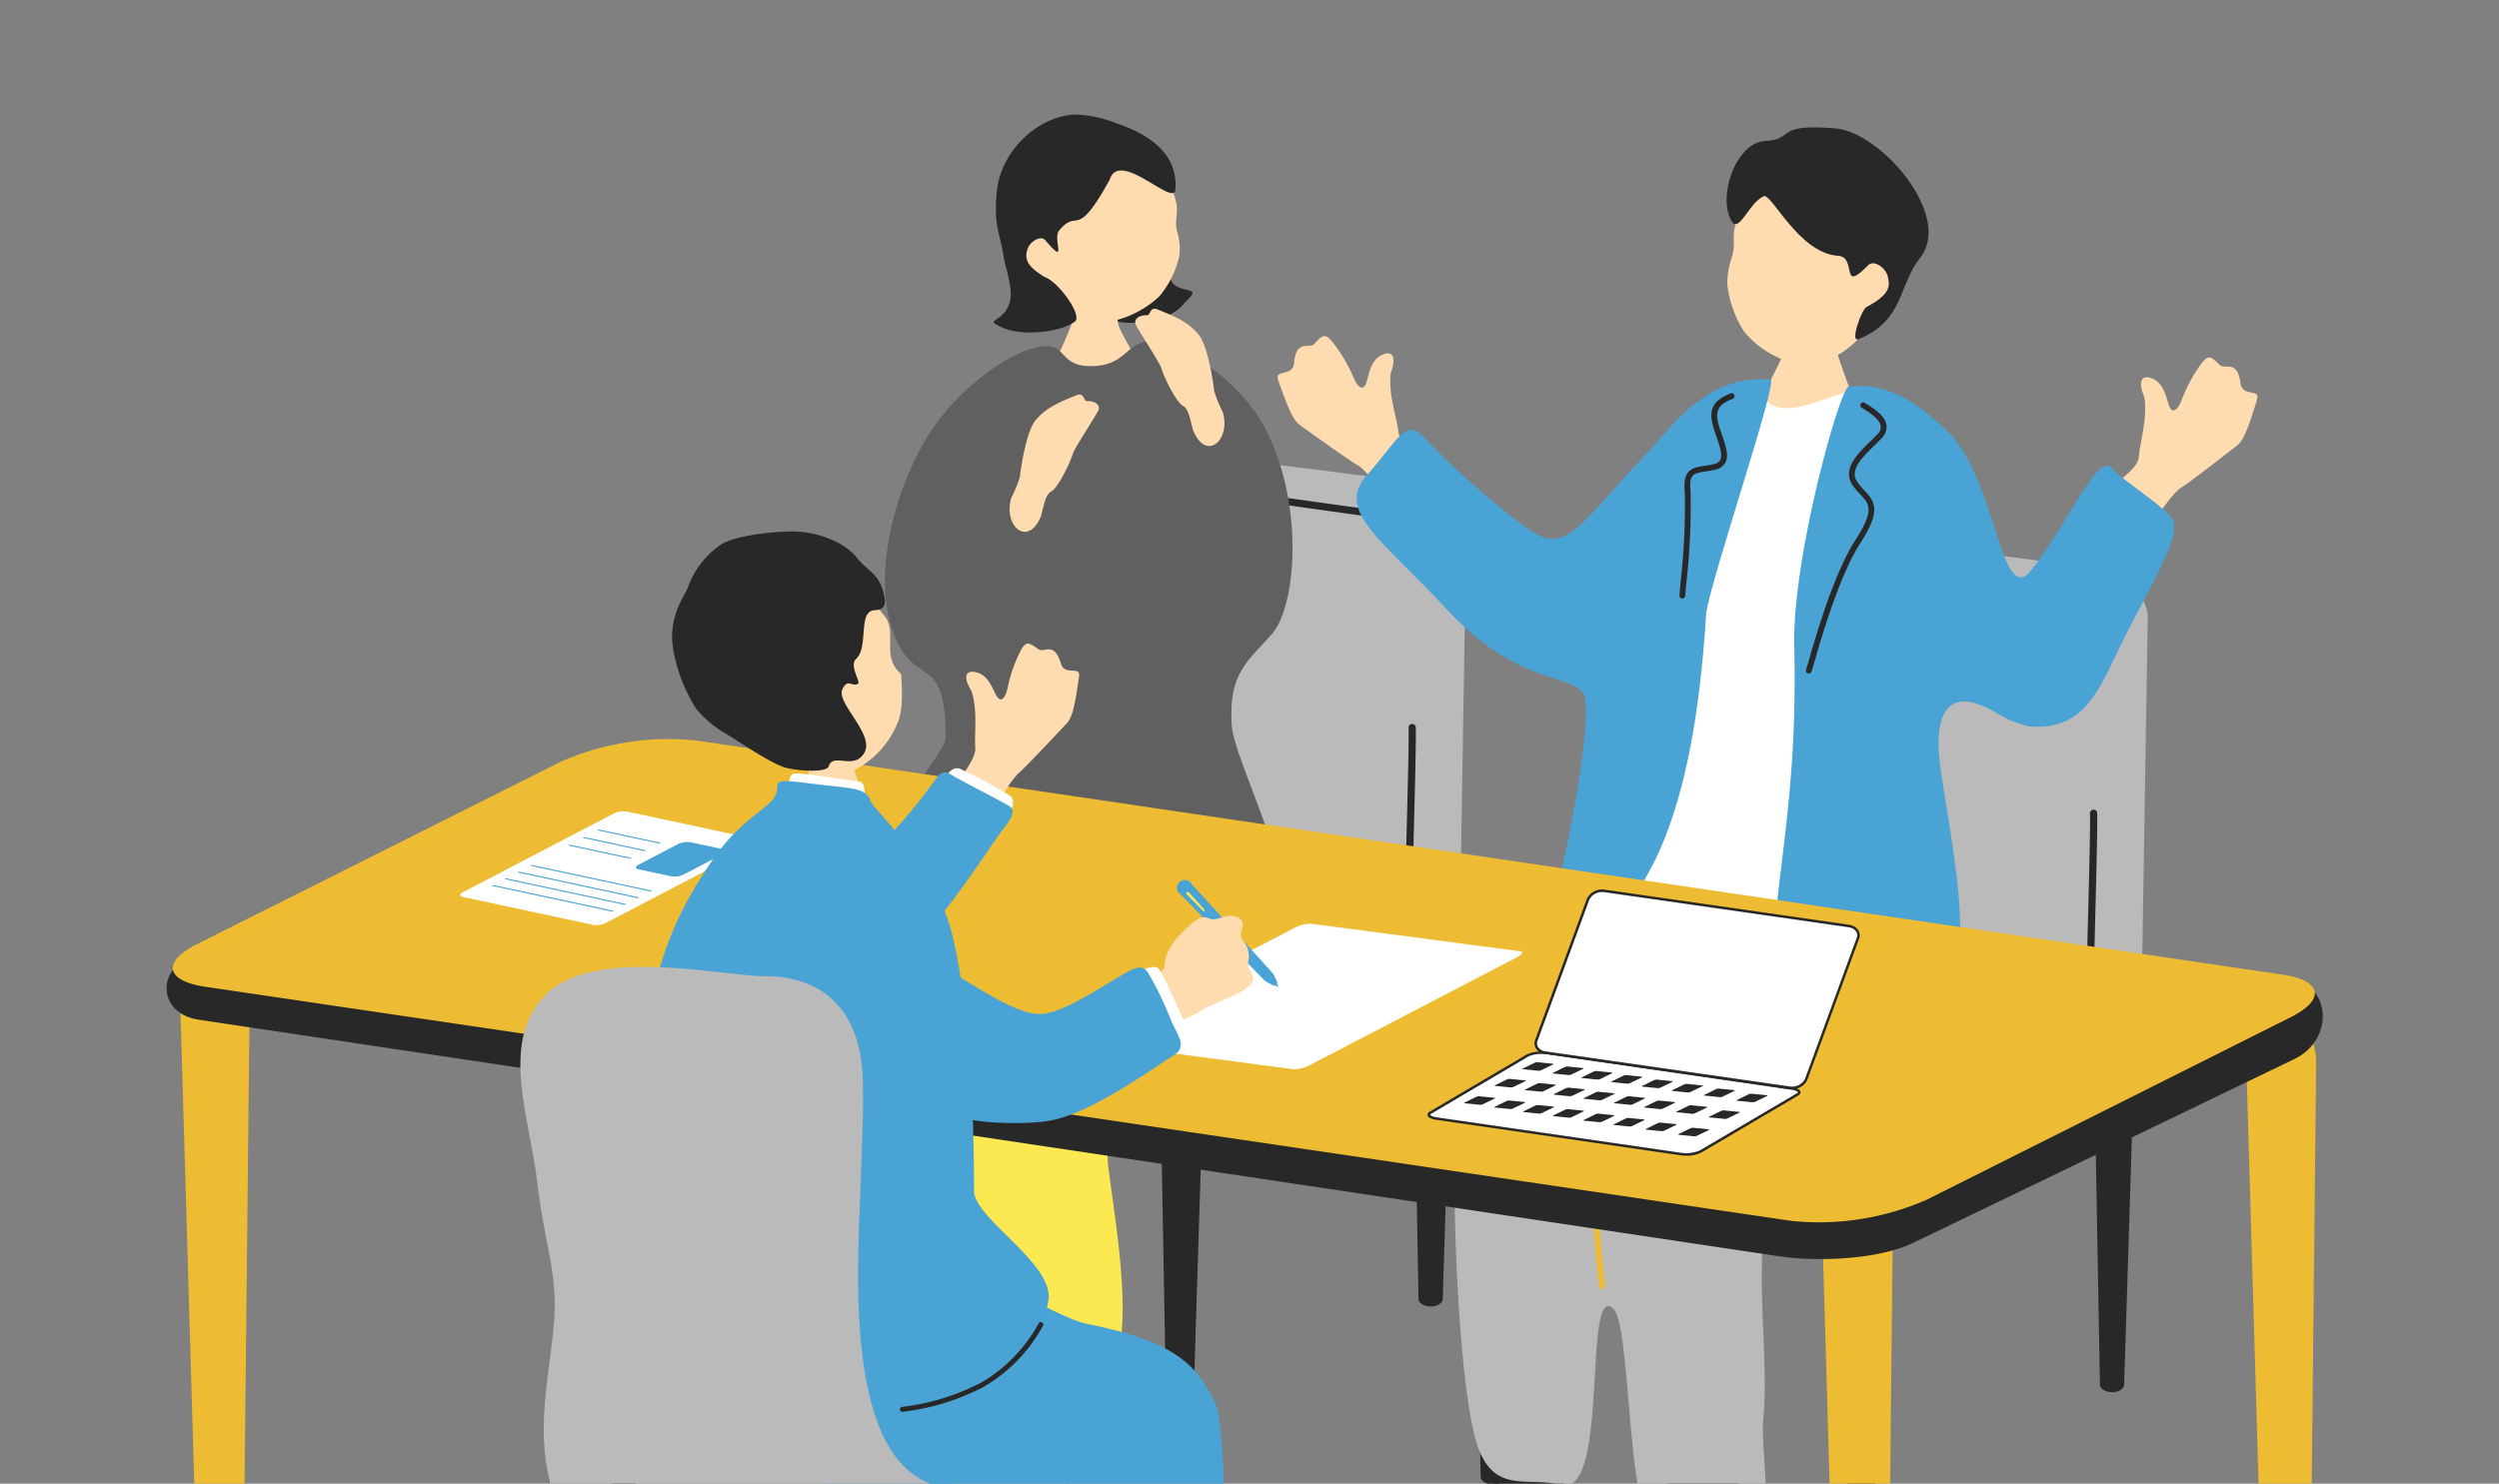 <svg xmlns="http://www.w3.org/2000/svg" xmlns:xlink="http://www.w3.org/1999/xlink" width="261" height="155" viewBox="0 0 261 155">
  <rect x="0" y="0" width="261" height="155" fill="#808080" stroke="none"/>
  <defs>
    <clipPath id="clip-path">
      <rect id="長方形_27967" data-name="長方形 27967" width="261" height="155" transform="translate(1187 1676)" fill="#fff" stroke="#707070" stroke-width="1"/>
    </clipPath>
    <clipPath id="clip-path-2">
      <rect id="長方形_27966" data-name="長方形 27966" width="225.189" height="196.03" fill="none"/>
    </clipPath>
  </defs>
  <g id="マスクグループ_22" data-name="マスクグループ 22" transform="translate(-1187 -1676)" clip-path="url(#clip-path)">
    <g id="グループ_5764" data-name="グループ 5764" transform="translate(1204.405 1687.97)">
      <g id="グループ_5763" data-name="グループ 5763" clip-path="url(#clip-path-2)">
        <path id="パス_21042" data-name="パス 21042" d="M106.268,19.718c-1.41,1.915-5.551,2.451-7.464,1.752-4.083-1.491,2.909-5.14,3.341-6.913.316-1.3,1.367-.908,2.7.862.413.548-.834,2.142,1.147,2.74,1.118.338,1.76.143.279,1.559" fill="#282828"/>
        <path id="パス_21043" data-name="パス 21043" d="M68.6,133.382c-.014.432-.582.772-1.269.768s-1.251-.353-1.259-.785l-.651-36.21a2.164,2.164,0,1,1,4.311.028Z" fill="#282828"/>
        <path id="パス_21044" data-name="パス 21044" d="M107.031,141.2c-.014.432-.582.772-1.269.768s-1.251-.353-1.259-.785l-.651-36.21a2.164,2.164,0,1,1,4.311.028Z" fill="#282828"/>
        <path id="パス_21045" data-name="パス 21045" d="M133.275,123.751c-.014.431-.582.772-1.269.768s-1.251-.353-1.259-.785l-.651-36.21a2.164,2.164,0,1,1,4.311.028Z" fill="#282828"/>
        <path id="パス_21046" data-name="パス 21046" d="M130.983,38.557c-8.74-1.277-25.933-3.339-33-3.928-2.174-.181-5.793,1.648-5.794,3.83l.049,37.414a4.749,4.749,0,0,1-1.571,1.866L65.18,92.469c-1.052.513-1.449,6.187-.295,6.383,9.231,1.572,27.6,4.321,36.875,5.7a9.824,9.824,0,0,0,6.481-.786c6.17-3.417,24.354-14.239,24.354-14.239a4.1,4.1,0,0,0,2.455-3.633l.687-42.325c.041-2.181-2.6-4.693-4.754-5.008" fill="#bababa"/>
        <path id="パス_21047" data-name="パス 21047" d="M104.06,100.581a25.552,25.552,0,0,1-4.952-.695c-.967-.191-1.966-.392-2.964-.551a.375.375,0,0,1-.311-.43.38.38,0,0,1,.43-.313c1.012.164,2.019.364,2.992.558a21.615,21.615,0,0,0,5.124.663c.9-.08,3.143-.869,8.76-4.175a.376.376,0,1,1,.382.647c-4.607,2.711-7.661,4.15-9.076,4.276-.123.011-.252.017-.385.02" fill="#282828"/>
        <path id="パス_21048" data-name="パス 21048" d="M121.118,82.511l-.043,0c-1.588-.185-4.748-.635-7.8-1.07-2.345-.334-4.6-.655-5.933-.826a.376.376,0,1,1,.1-.745c1.34.173,3.594.493,5.943.827,3.051.435,6.206.884,7.785,1.068a.375.375,0,0,1-.044.748" fill="#282828"/>
        <path id="パス_21049" data-name="パス 21049" d="M127.846,85.194a.375.375,0,0,1-.155-.717c1.719-.782,1.712-1.728,1.7-3.613l0-.519c0-.912.063-3.346.134-6.164.105-4.107.224-8.762.186-10.12a.376.376,0,1,1,.751-.021c.038,1.378-.081,6.044-.186,10.161-.072,2.812-.134,5.241-.134,6.144l0,.514c.014,1.926.024,3.318-2.139,4.3a.371.371,0,0,1-.155.034" fill="#282828"/>
        <path id="パス_21050" data-name="パス 21050" d="M127.04,42.166l-.043,0c-1.588-.183-4.749-.626-7.806-1.056-2.346-.329-4.6-.645-5.935-.814a.376.376,0,0,1,.1-.745c1.34.17,3.6.486,5.944.816,3.052.429,6.209.872,7.788,1.052a.376.376,0,0,1-.043.749" fill="#282828"/>
        <path id="パス_21051" data-name="パス 21051" d="M78.485,75.636c-3.732,3.34-6.707,5.492-10.016,11.491-2.357,4.27-6.3,32.992-5.414,38.3.741,4.445,2.975,5.8,11.026,4.626,4.448-.651,8.109.514,10.936.989,6,1.006,10.522,3.111,12.985,1.006,4.015-3.43.219-20.553.272-23.175.166-8.274.737-10.164,5.6-11.931,2.758-1,9.584-5,10.22-12.528.385-4.559.514-8.733-2.855-13.839-1.807-2.565-21.114-2.258-25.434-2.553-5.507-.375-6.432,6.826-7.318,7.618" fill="#fce952"/>
        <path id="パス_21052" data-name="パス 21052" d="M99.055,17.81c-.205.006-2.884.286-3.14.267-.09.463-1.24,3.341-1.447,3.923a39.457,39.457,0,0,1-3.451,6.9c3.042,2.627,9.454,2.059,10.829-.791.594-1.23-2.262-5.142-2.467-6.26a19.762,19.762,0,0,1-.324-4.041" fill="#ffdbb0"/>
        <path id="パス_21053" data-name="パス 21053" d="M81.369,65.067c0-8.838-3.053-5.213-5.262-10.386-2.777-6.5.241-16.277,3.621-21.48,3.179-4.9,9.027-9,12.172-9.017,1.978-.011,1.549,2.1,4.572,2.1,3.68,0,3.645-2.348,6.023-2.614,2.879-.322,9.73,3.953,12.458,9.535,3.911,8,2.948,18.268.492,21.056-2.517,2.858-4.562,4.058-4.208,9.538.229,3.56,6.53,15.319,5.5,20.622-.96,4.938-12.474,1.675-18.218-.335-3.928-1.375-15.555-.9-21.32-4.315-5.655-3.347,4.171-12.591,4.171-14.7" fill="#606060"/>
        <path id="パス_21054" data-name="パス 21054" d="M91.538,18.6a7.578,7.578,0,0,0,6.719,3.075,10.452,10.452,0,0,0,5.441-2.706,10.022,10.022,0,0,0,2.08-4.247,6.358,6.358,0,0,0-.217-2.432c-.531-1.882.8-2.058-1.167-5.718-.6-1.111-4-6.108-9.573-5.543-4.9.5-7.5,12.448-3.283,17.571" fill="#ffdbb0"/>
        <path id="パス_21055" data-name="パス 21055" d="M98.507,6.757c1.049-3.139,6.685,2.947,6.844,1.086.342-4.014-3.273-5.971-6.142-6.928A12.773,12.773,0,0,0,95.055,0C91.348,0,87.129,3.538,86.7,8.075c-.343,3.613.348,4.314.7,6.675.179,1.211,1.059,3.482.659,4.841-.682,2.314-2.929,1.676-.728,2.677,2.081.946,6.113.44,7.533-.647.825-.631-1.742-4.181-3.186-4.662-2.2-1.351-2-2.122-1.768-2.9s1.373-1.493,1.862-.923c2.431,2.834.7-.132,1.447-1.031,2.024-2.44,1.674,1.258,5.294-5.347" fill="#282828"/>
        <path id="パス_21056" data-name="パス 21056" d="M109.41,28.9c-.1-.892-.654-4.8-1.675-5.977s-2.162-1.739-4.261-2.575c-.8-.317-.722.621-1.056.613-.951-.023-1.487.485-1.169,1.059.58,1.044,2.479,3.931,2.633,4.455.272.924,1.517,3.516,2.235,3.929.631.363.73,1.267,1.1,2.618,1.385,3.273,3.951.967,3.09-1.945a12.529,12.529,0,0,1-.893-2.177" fill="#ffdbb0"/>
        <path id="パス_21057" data-name="パス 21057" d="M89.109,37.867c.1-.893.654-4.8,1.675-5.978s2.162-1.739,4.261-2.575c.8-.317.721.621,1.056.613.951-.023,1.487.485,1.169,1.059-.58,1.044-2.479,3.931-2.633,4.455-.272.924-1.517,3.517-2.235,3.929-.631.363-.73,1.267-1.1,2.618-1.385,3.273-3.951.967-3.09-1.945a12.569,12.569,0,0,0,.893-2.176" fill="#ffdbb0"/>
        <path id="パス_21058" data-name="パス 21058" d="M139.764,142.335c-.014.432-.582.772-1.269.768s-1.251-.353-1.259-.785l-.651-36.21a2.164,2.164,0,1,1,4.311.028Z" fill="#282828"/>
        <path id="パス_21059" data-name="パス 21059" d="M178.2,150.151c-.014.431-.582.772-1.269.768s-1.251-.353-1.259-.785l-.651-36.21a2.164,2.164,0,1,1,4.311.028Z" fill="#282828"/>
        <path id="パス_21060" data-name="パス 21060" d="M204.444,132.7c-.014.433-.582.773-1.269.768s-1.251-.353-1.259-.784l-.651-36.21a2.164,2.164,0,1,1,4.311.028Z" fill="#282828"/>
        <path id="パス_21061" data-name="パス 21061" d="M202.152,47.511c-8.74-1.277-25.934-3.339-33-3.928-2.174-.181-5.793,1.648-5.794,3.83l.049,37.414a4.75,4.75,0,0,1-1.571,1.866l-25.483,14.73c-1.052.513-1.449,6.187-.295,6.383,9.231,1.572,27.6,4.321,36.875,5.7a9.825,9.825,0,0,0,6.481-.786c6.17-3.417,24.354-14.239,24.354-14.239a4.1,4.1,0,0,0,2.455-3.633l.687-42.325c.041-2.181-2.6-4.693-4.754-5.008" fill="#bababa"/>
        <path id="パス_21062" data-name="パス 21062" d="M175.229,109.535a25.707,25.707,0,0,1-4.953-.7c-.967-.192-1.966-.392-2.963-.552a.376.376,0,0,1,.118-.742c1.012.163,2.02.364,2.992.558a21.658,21.658,0,0,0,5.124.662c.9-.08,3.143-.869,8.76-4.175a.375.375,0,0,1,.381.647c-4.606,2.712-7.66,4.15-9.075,4.276-.123.011-.252.018-.384.021" fill="#282828"/>
        <path id="パス_21063" data-name="パス 21063" d="M192.287,91.465l-.043,0c-1.588-.185-4.748-.635-7.8-1.07-2.345-.334-4.6-.654-5.933-.826a.375.375,0,1,1,.1-.744c1.34.172,3.594.492,5.943.826,3.051.435,6.206.884,7.785,1.068a.375.375,0,0,1-.044.748" fill="#282828"/>
        <path id="パス_21064" data-name="パス 21064" d="M199.014,94.148a.375.375,0,0,1-.155-.717c1.719-.782,1.712-1.728,1.7-3.613l0-.519c0-.912.063-3.346.135-6.164.1-4.107.223-8.762.185-10.12a.376.376,0,1,1,.751-.021c.038,1.378-.081,6.044-.186,10.161-.072,2.812-.134,5.242-.134,6.144l0,.514c.014,1.926.024,3.318-2.138,4.3a.379.379,0,0,1-.156.034" fill="#282828"/>
        <path id="パス_21065" data-name="パス 21065" d="M198.208,51.12l-.043,0c-1.588-.183-4.749-.626-7.806-1.056-2.346-.329-4.6-.645-5.935-.814a.376.376,0,0,1,.1-.745c1.34.17,3.6.486,5.945.816,3.052.429,6.208.872,7.787,1.052a.376.376,0,0,1-.043.749" fill="#282828"/>
        <path id="パス_21066" data-name="パス 21066" d="M130.856,43.818c-2.795-2.563-5.2-6.416-6.363-7.12s-4.175-2.853-6.1-4.234c-.782-.562-1.321-1.941-2.3-4.71-.432-1.224,1.513-.285,1.654-1.8.239-2.557,1.557-1.419,2.094-1.986.929-.979,1.166-1.276,2.226.192a15.628,15.628,0,0,1,1.88,3.292c.317.766,1.049,1.8,1.419.329s.663-2.254,1.633-2.7,1.5.159.859,1.884c-.315,2.161.672,4.9.787,6.147s1.623,1.991,3.6,3.757,1.4,9.511-1.391,6.948" fill="#ffdbb0"/>
        <path id="パス_21067" data-name="パス 21067" d="M139.7,139.6c-1.041,2.617-1.341,6.512-4.014,7.591-4.338,1.75-6.389,5.031-2.865,7,3.9,2.174,8.244.338,9.736-.221,3.888-1.457,3.786-3.885,3.476-6.879a31.677,31.677,0,0,1,.116-6.742c.16-2.516-5.653-3.833-6.449-.745" fill="#282828"/>
        <path id="パス_21068" data-name="パス 21068" d="M156.1,140.268a20.666,20.666,0,0,1,.878,7.489c-.561,3.255-1.231,5.8-3,6.886-3.667,2.253-7.527,4.338-2.981,6.937s9.541-1.609,11.118-2.612c4.109-2.614,3.713-6.455,2.632-9.817-1.244-4.073-.387-6.006-.326-9.41.088-4.99-9.822-5.152-8.32.527" fill="#282828"/>
        <path id="パス_21069" data-name="パス 21069" d="M151.1,83.461c-4.6,6.508-11.106,7.69-15.421,14.076-2.152,3.186-1.175,35.85,1.41,42.044,1.86,4.457,5.028,2.726,8.635,3.571,5.013,1.174,2.129-21.407,5.388-18.385,1.748,1.62,1.456,20.1,3.834,22.276,2.171,1.988,9.869,1.564,11.321.822,1.613-.823.2-8.541.486-11.476.9-9.265-2.676-23.654,4.069-26,6.843-2.38,10.539-5.118,14.251-12.763,2.828-5.822,1.6-10.8-1.737-16.819-1.806-3.032-18.713-6.642-26.718-6.028-6.19.474-5.014,7.444-5.518,8.682" fill="#bababa"/>
        <path id="パス_21070" data-name="パス 21070" d="M150.035,122.662a.422.422,0,0,1-.092.027.279.279,0,0,1-.333-.239c-.027-.352-.082-.909-.149-1.593a84.731,84.731,0,0,1-.567-8.8c.022-.6.013-1.29,0-2.033-.034-2.8-.076-6.294,1.382-8.6,1.887-2.982,6.83-3.842,9.485-4.305a.281.281,0,0,1,.341.229.325.325,0,0,1-.277.336c-2.548.444-7.292,1.269-9.022,4-1.364,2.156-1.322,5.554-1.29,8.285.01.752.018,1.452,0,2.059a84.608,84.608,0,0,0,.565,8.729c.068.689.123,1.249.152,1.6a.317.317,0,0,1-.195.3" fill="#edbc32"/>
        <path id="パス_21071" data-name="パス 21071" d="M173.919,21.64c-.23-.011-3.259.073-3.545.03-.14.512-1.677,3.64-1.959,4.276a44.3,44.3,0,0,1-4.463,7.444c3.186,3.208,12.556,5.015,14.931,2.364-.588-.345-4.337-10.108-4.535-11.371-.145-.925-.446-2.4-.429-2.743" fill="#ffdbb0"/>
        <path id="パス_21072" data-name="パス 21072" d="M164.735,28.5c2.919-.953.707,2.36,4.957,2.155,1.984-.1,5.531-1.969,6.646-1.661,5.317,1.469,10.174,7.4,9.76,13.124.291.141-3.189,5.875-2.34,14.421-.165.7-2.3,22.766-1.707,26.488s-6.07,1.89-8.295,1.685-18.285-3.626-20.7-4a3.645,3.645,0,0,1-3.211-3.337c-.393-4.4.144-9.032,2.333-17.426,2.976-11.324,9.062-29.978,12.553-31.451" fill="#fff"/>
        <path id="パス_21073" data-name="パス 21073" d="M147.89,60.355c-1.75-2-7.039-.872-14.408-8.9-6.164-6.716-11.472-9.984-8.207-13.685,3.474-3.935,4.115-6.129,6.095-4.006,3.706,3.975,10.025,9.3,12.062,10.245,3.1,1.446,4.954-2.084,11.987-9.528,1.73-1.831,5.555-7.391,12.092-6.8.822.074-5.967,20.045-6.714,24.326-1.4,23.407-7.059,28.426-8.548,31.322-2.291,2.722-6.065,6.312-8.008,6.061-.955-.124-.439-2.14,1.619-11.215,1.194-5.263,3.179-16.507,2.03-17.82" fill="#4aa3d5"/>
        <path id="パス_21074" data-name="パス 21074" d="M158.277,50.553A.3.3,0,0,1,158,50.23c.019-.256.057-.669.1-1.189a71.255,71.255,0,0,0,.459-9.674c-.258-2.326.876-2.5,2.077-2.676.3-.045.615-.092.946-.175a1,1,0,0,0,.682-.432c.268-.492-.053-1.433-.426-2.523-.076-.22-.153-.449-.23-.683-.733-2.244.08-3.073,1.732-3.747a.3.3,0,0,1,.228.556c-1.446.591-1.989,1.164-1.388,3,.076.233.153.458.227.677.436,1.273.78,2.279.386,3.005a1.549,1.549,0,0,1-1.065.728c-.35.088-.688.139-1,.186-1.21.182-1.762.264-1.568,2.015A71.382,71.382,0,0,1,158.7,49.1c-.047.517-.085.927-.1,1.181a.3.3,0,0,1-.323.277" fill="#282828"/>
        <path id="パス_21075" data-name="パス 21075" d="M177.263,22.819C174.981,25.5,172.17,26.459,170.1,26a9.953,9.953,0,0,1-5.342-3.324A11.578,11.578,0,0,1,163,17.76a8.063,8.063,0,0,1,.44-2.752c.712-2.112-.641-2.374,1.705-6.437.713-1.235,1.715-4.019,7.384-3.12,4.984.79,14.222,9.426,4.737,17.368" fill="#ffdbb0"/>
        <path id="パス_21076" data-name="パス 21076" d="M166.766,8.547c-1.525.706-2.544,3.9-3.324,2.576-1.5-2.553.443-8.212,3.522-8.368,3.166-.161.843-1.866,7.352-1.308,4.746.406,12.3,9.153,8.813,13.524-2.3,2.893-1.654,6.552-6.443,8.5-.9.364.324-3.115.856-3.369,2.6-1.383,2.426-2.275,2.221-3.18s-1.458-1.8-2.055-1.183c-2.971,3.055-1.114-.851-3.118-.982-4.208-.276-7.03-6.74-7.824-6.21" fill="#282828"/>
        <path id="パス_21077" data-name="パス 21077" d="M204.2,46.429c2.693-2.671,4.941-6.614,6.079-7.363s4.061-3.014,5.928-4.47c.759-.592,1.244-1.991,2.113-4.8.385-1.24-1.522-.226-1.723-1.737-.339-2.545-1.611-1.357-2.17-1.9-.967-.942-1.215-1.23-2.217.278a15.643,15.643,0,0,0-1.75,3.363c-.287.778-.977,1.838-1.4.384s-.751-2.226-1.737-2.63-1.5.219-.785,1.917c.4,2.147-.48,4.92-.545,6.172s-1.545,2.054-3.45,3.9-1.031,9.559,1.662,6.888" fill="#ffdbb0"/>
        <path id="パス_21078" data-name="パス 21078" d="M175.662,28.432c3.738-.5,6.981,1.384,10.326,4.657,4.889,4.649,5.485,17.46,8.38,14.929,3.415-3.844,7.186-12.509,8.636-11.236,1.1,1.326,5.358,3.912,6.471,5.462,1.066,1.485-2.273,7.041-4.739,11.865-2.789,5.457-4,10.285-10.208,9.811a11.335,11.335,0,0,1-3.263-1.314c-5.945-3.607-6.687,1.017-5.978,5.852.58,3.96,1.832,10.7,1.988,14.972.16,4.389.564,9.092-.086,12.1-.8,3.683-19.991,1.123-19.477-6.586.28-9.538,2.661-17.459,2.279-33.375-.224-9.32,4.784-27.017,5.671-27.136" fill="#4aa3d5"/>
        <path id="パス_21079" data-name="パス 21079" d="M171.485,58.388a.366.366,0,0,1-.072-.014.3.3,0,0,1-.191-.381c.073-.219.19-.62.345-1.155.779-2.68,2.6-8.957,4.833-12.427,2-3.111,1.429-3.723.483-4.736a8.651,8.651,0,0,1-.77-.911c-1.2-1.687.491-3.334,1.852-4.656.236-.23.467-.455.678-.674a1.091,1.091,0,0,0,.385-.886c-.089-.73-1.178-1.415-1.829-1.825l-.168-.1a.3.3,0,0,1,.323-.508l.165.1c.789.5,1.983,1.247,2.106,2.261a1.67,1.67,0,0,1-.548,1.377c-.216.223-.451.452-.692.687-1.571,1.528-2.619,2.7-1.782,3.876a8.23,8.23,0,0,0,.72.849c1.138,1.22,1.727,2.137-.417,5.471-2.183,3.4-3.989,9.616-4.761,12.271-.158.545-.277.954-.351,1.177a.3.3,0,0,1-.309.205" fill="#282828"/>
        <path id="パス_21080" data-name="パス 21080" d="M175.184,194.411a1.967,1.967,0,0,0,2.155,1.619,1.947,1.947,0,0,0,2.125-1.639l.8-75.988c.028-2.695-1.626-4.931-3.695-4.922s-3.681,2.262-3.6,4.957Z" fill="#edbc32"/>
        <path id="パス_21081" data-name="パス 21081" d="M219.417,175.072a2.22,2.22,0,0,0,4.28-.021l.8-75.987c.028-2.695-1.626-4.931-3.695-4.922s-3.681,2.262-3.6,4.956Z" fill="#edbc32"/>
        <path id="パス_21082" data-name="パス 21082" d="M3.6,167.506a1.968,1.968,0,0,0,2.155,1.619,1.947,1.947,0,0,0,2.125-1.639l.8-75.988c.028-2.695-1.625-4.931-3.7-4.922s-3.681,2.262-3.6,4.956Z" fill="#edbc32"/>
        <path id="パス_21083" data-name="パス 21083" d="M1.307,88.856c-1.907,1-2.128,5.072,2.08,5.708l164.859,24.687c4.208.636,10.847.391,14.561-1.569L222.159,98.7c4.312-2,4.214-8.312-1.539-8.794L55.829,66.4a27.408,27.408,0,0,0-14.4,2.408Z" fill="#282828"/>
        <path id="パス_21084" data-name="パス 21084" d="M3.158,86.669C-.5,88.5-.122,90.5,4,91.112l165.709,24.467a27.959,27.959,0,0,0,14.146-2.23l37.99-19.054c3.659-1.835,3.28-3.834-.842-4.443L55.294,65.385a27.959,27.959,0,0,0-14.146,2.23Z" fill="#edbc32"/>
        <path id="パス_21085" data-name="パス 21085" d="M170.319,102.372c.406-.239.132-.523-.609-.631l-25.463-3.7a3.88,3.88,0,0,0-2.087.24l-10.143,5.974c-.407.239-.133.523.609.631l25.463,3.7a3.878,3.878,0,0,0,2.086-.24Z" fill="#fff"/>
        <path id="パス_21086" data-name="パス 21086" d="M158.07,108.718l-25.464-3.7c-.312-.044-.845-.167-.906-.475-.021-.106.006-.261.249-.4l10.143-5.974a4.024,4.024,0,0,1,2.174-.257l25.463,3.7c.313.046.846.167.907.478.021.1-.006.257-.249.4l-10.143,5.974a3.322,3.322,0,0,1-1.425.3,4.378,4.378,0,0,1-.749-.041M142.228,98.4l-10.143,5.975c-.106.062-.124.107-.122.118.011.056.192.193.682.264l25.463,3.695a3.745,3.745,0,0,0,2-.223l10.144-5.973c.106-.062.124-.109.122-.12-.011-.054-.192-.191-.682-.262l-25.464-3.7a4.322,4.322,0,0,0-.709-.037,3.032,3.032,0,0,0-1.29.26" fill="#282828"/>
        <path id="パス_21087" data-name="パス 21087" d="M143.046,96.732c-.217.592.213,1.162.955,1.269l25.491,3.661a1.631,1.631,0,0,0,1.742-.879l5.406-14.748c.217-.59-.213-1.161-.955-1.267L150.194,81.1a1.638,1.638,0,0,0-1.742.882Z" fill="#fff"/>
        <path id="パス_21088" data-name="パス 21088" d="M169.472,101.8l-25.489-3.663a1.346,1.346,0,0,1-.989-.6.976.976,0,0,1-.074-.85l5.406-14.747a1.772,1.772,0,0,1,1.888-.967l25.49,3.662a1.344,1.344,0,0,1,.988.6.97.97,0,0,1,.074.849l-5.406,14.747a1.719,1.719,0,0,1-1.578.985,1.792,1.792,0,0,1-.31-.018M148.578,82.032l-5.406,14.747a.7.7,0,0,0,.053.62,1.077,1.077,0,0,0,.8.469l25.49,3.663a1.525,1.525,0,0,0,1.6-.794l5.406-14.748a.7.7,0,0,0-.053-.619,1.084,1.084,0,0,0-.8-.47l-25.491-3.662a1.62,1.62,0,0,0-.26-.015,1.466,1.466,0,0,0-1.337.809" fill="#282828"/>
        <path id="パス_21089" data-name="パス 21089" d="M164.017,102.941c-.075.036-.069.073.014.081l1.593.159a.648.648,0,0,0,.289-.051l1.236-.6c.076-.037.069-.073-.014-.082l-1.593-.158a.646.646,0,0,0-.288.051Z" fill="#282828"/>
        <path id="パス_21090" data-name="パス 21090" d="M144.809,100.1c-.076.036-.069.073.013.081l1.593.159a.65.65,0,0,0,.289-.051l1.236-.6c.076-.037.069-.073-.014-.082l-1.593-.158a.639.639,0,0,0-.289.051Z" fill="#282828"/>
        <path id="パス_21091" data-name="パス 21091" d="M147.814,100.57c-.075.036-.069.073.014.081l1.594.159a.646.646,0,0,0,.288-.051l1.236-.6c.076-.037.069-.073-.014-.082l-1.593-.158a.646.646,0,0,0-.288.051Z" fill="#282828"/>
        <path id="パス_21092" data-name="パス 21092" d="M150.932,101c-.075.036-.069.073.014.081l1.593.159a.65.65,0,0,0,.289-.051l1.236-.6c.076-.037.069-.073-.014-.082l-1.593-.158a.653.653,0,0,0-.289.051Z" fill="#282828"/>
        <path id="パス_21093" data-name="パス 21093" d="M154.12,101.468c-.075.036-.069.073.014.081l1.593.159a.65.65,0,0,0,.289-.051l1.236-.6c.076-.037.069-.073-.014-.082l-1.593-.158a.653.653,0,0,0-.289.051Z" fill="#282828"/>
        <path id="パス_21094" data-name="パス 21094" d="M157.262,101.917c-.075.036-.069.073.014.081l1.593.159a.648.648,0,0,0,.289-.051l1.236-.6c.076-.037.069-.073-.014-.082l-1.593-.158a.653.653,0,0,0-.289.051Z" fill="#282828"/>
        <path id="パス_21095" data-name="パス 21095" d="M160.61,102.406c-.075.036-.069.073.014.081l1.593.159a.648.648,0,0,0,.289-.051l1.236-.6c.076-.037.069-.073-.014-.082l-1.593-.158a.619.619,0,0,0-.288.051Z" fill="#282828"/>
        <path id="パス_21096" data-name="パス 21096" d="M141.656,99.652c-.076.036-.069.073.013.081l1.593.159a.65.65,0,0,0,.289-.051l1.236-.6c.076-.037.069-.073-.014-.082L143.18,99a.653.653,0,0,0-.289.051Z" fill="#282828"/>
        <path id="パス_21097" data-name="パス 21097" d="M161.123,104.682c-.075.036-.069.074.014.081l1.593.16a.651.651,0,0,0,.289-.052l1.236-.6c.076-.037.069-.073-.014-.082l-1.593-.157a.626.626,0,0,0-.289.051Z" fill="#282828"/>
        <path id="パス_21098" data-name="パス 21098" d="M141.914,101.836c-.075.036-.069.073.014.081l1.593.159a.648.648,0,0,0,.289-.051l1.236-.6c.076-.037.069-.073-.014-.081l-1.593-.159a.653.653,0,0,0-.289.051Z" fill="#282828"/>
        <path id="パス_21099" data-name="パス 21099" d="M144.92,102.312c-.075.036-.069.073.014.081l1.593.159a.648.648,0,0,0,.289-.051l1.236-.6c.076-.037.069-.073-.014-.082l-1.593-.158a.653.653,0,0,0-.289.051Z" fill="#282828"/>
        <path id="パス_21100" data-name="パス 21100" d="M148.038,102.738c-.075.036-.069.073.014.081l1.593.159a.65.65,0,0,0,.289-.051l1.236-.6c.076-.037.069-.073-.014-.082l-1.593-.158a.653.653,0,0,0-.289.051Z" fill="#282828"/>
        <path id="パス_21101" data-name="パス 21101" d="M151.226,103.209c-.075.036-.069.073.014.081l1.594.159a.646.646,0,0,0,.288-.051l1.236-.6c.076-.037.069-.073-.014-.082l-1.593-.158a.646.646,0,0,0-.288.051Z" fill="#282828"/>
        <path id="パス_21102" data-name="パス 21102" d="M154.368,103.658c-.075.036-.069.073.014.081l1.593.159a.648.648,0,0,0,.289-.051l1.236-.6c.076-.037.069-.073-.014-.082l-1.593-.158a.632.632,0,0,0-.288.051Z" fill="#282828"/>
        <path id="パス_21103" data-name="パス 21103" d="M157.716,104.147c-.075.037-.069.074.014.082l1.593.159a.648.648,0,0,0,.289-.051l1.236-.6c.076-.038.069-.073-.014-.082l-1.593-.158a.653.653,0,0,0-.289.051Z" fill="#282828"/>
        <path id="パス_21104" data-name="パス 21104" d="M138.761,101.393c-.075.036-.069.073.014.081l1.593.159a.648.648,0,0,0,.289-.051l1.236-.6c.076-.037.069-.073-.014-.082l-1.593-.158a.653.653,0,0,0-.289.051Z" fill="#282828"/>
        <path id="パス_21105" data-name="パス 21105" d="M157.922,106.5c-.075.036-.069.073.014.081l1.593.159a.648.648,0,0,0,.289-.051l1.236-.6c.076-.037.069-.073-.014-.082l-1.593-.158a.646.646,0,0,0-.288.051Z" fill="#282828"/>
        <path id="パス_21106" data-name="パス 21106" d="M138.714,103.651c-.076.036-.069.073.013.081l1.593.159a.645.645,0,0,0,.289-.051l1.236-.6c.076-.037.069-.073-.014-.082L140.238,103a.626.626,0,0,0-.287.051Z" fill="#282828"/>
        <path id="パス_21107" data-name="パス 21107" d="M141.719,104.126c-.075.036-.069.073.014.081l1.593.159a.65.65,0,0,0,.289-.051l1.236-.6c.076-.037.069-.073-.014-.082l-1.593-.158a.653.653,0,0,0-.289.051Z" fill="#282828"/>
        <path id="パス_21108" data-name="パス 21108" d="M144.837,104.553c-.075.036-.069.073.014.081l1.593.159a.65.65,0,0,0,.289-.051l1.236-.6c.076-.037.069-.073-.014-.082l-1.593-.158a.653.653,0,0,0-.289.051Z" fill="#282828"/>
        <path id="パス_21109" data-name="パス 21109" d="M148.025,105.024c-.075.036-.069.073.014.081l1.593.159a.648.648,0,0,0,.289-.051l1.236-.6c.076-.037.069-.073-.014-.082l-1.593-.158a.646.646,0,0,0-.288.051Z" fill="#282828"/>
        <path id="パス_21110" data-name="パス 21110" d="M151.167,105.473c-.075.036-.069.073.014.081l1.593.159a.65.65,0,0,0,.289-.051l1.236-.6c.076-.037.069-.073-.014-.082l-1.593-.158a.639.639,0,0,0-.289.051Z" fill="#282828"/>
        <path id="パス_21111" data-name="パス 21111" d="M154.515,105.962c-.075.036-.069.073.014.081l1.593.159a.65.65,0,0,0,.289-.051l1.236-.6c.076-.037.069-.073-.014-.082l-1.593-.158a.653.653,0,0,0-.289.051Z" fill="#282828"/>
        <path id="パス_21112" data-name="パス 21112" d="M135.561,103.208c-.076.036-.069.073.013.081l1.593.159a.645.645,0,0,0,.289-.051l1.236-.6c.076-.037.069-.073-.014-.082l-1.593-.158a.626.626,0,0,0-.287.051Z" fill="#282828"/>
        <path id="パス_21113" data-name="パス 21113" d="M96.23,96.2c-.594.309-.774.6-.4.652l21.885,2.885a3.831,3.831,0,0,0,1.76-.473l21.5-11.2c.594-.31.774-.6.4-.652l-21.886-2.885a3.831,3.831,0,0,0-1.76.473Z" fill="#fff"/>
        <path id="パス_21114" data-name="パス 21114" d="M45.841,84.461a2.3,2.3,0,0,1-1.322.186L30.955,81.739c-.376-.081-.4-.3-.048-.48l15.834-8.266a2.291,2.291,0,0,1,1.322-.185l13.564,2.907c.377.081.4.3.048.48Z" fill="#fff"/>
        <path id="パス_21115" data-name="パス 21115" d="M54,79.391a2.3,2.3,0,0,1-1.322.186l-3.364-.722c-.377-.08-.4-.3-.048-.479l4.149-2.167a2.3,2.3,0,0,1,1.322-.185l3.365.721c.377.081.4.3.048.479Z" fill="#4aa3d5"/>
        <path id="パス_21116" data-name="パス 21116" d="M51.554,76.12a.377.377,0,0,1-.218.013l-6.252-1.339c-.075-.016-.1-.05-.055-.072a.4.4,0,0,1,.218-.013l6.251,1.34c.076.015.1.049.056.071" fill="#4aa3d5"/>
        <path id="パス_21117" data-name="パス 21117" d="M50.032,76.915a.4.4,0,0,1-.218.013l-6.251-1.34c-.076-.016-.1-.049-.056-.072a.4.4,0,0,1,.218-.013l6.251,1.34c.076.016.1.049.056.072" fill="#4aa3d5"/>
        <path id="パス_21118" data-name="パス 21118" d="M48.509,77.71a.4.4,0,0,1-.218.013l-6.252-1.34c-.075-.016-.1-.049-.055-.072A.4.4,0,0,1,42.2,76.3l6.251,1.34c.076.016.1.049.056.072" fill="#4aa3d5"/>
        <path id="パス_21119" data-name="パス 21119" d="M50.663,81.133a.766.766,0,0,1-.347-.015l-12.131-2.6c-.147-.032-.23-.076-.185-.1a.766.766,0,0,1,.347.015l12.131,2.6c.147.032.23.077.185.1" fill="#4aa3d5"/>
        <path id="パス_21120" data-name="パス 21120" d="M49.323,81.833a.766.766,0,0,1-.347-.015l-12.131-2.6c-.147-.032-.23-.076-.185-.1a.766.766,0,0,1,.347.015l12.132,2.6c.146.032.229.077.184.1" fill="#4aa3d5"/>
        <path id="パス_21121" data-name="パス 21121" d="M47.982,82.533a.766.766,0,0,1-.347-.015L35.5,79.918c-.147-.032-.23-.076-.185-.1a.766.766,0,0,1,.347.015l12.132,2.6c.146.032.229.077.184.1" fill="#4aa3d5"/>
        <path id="パス_21122" data-name="パス 21122" d="M46.642,83.232a.747.747,0,0,1-.347-.014l-12.131-2.6c-.147-.032-.23-.076-.185-.1a.751.751,0,0,1,.347.015l12.132,2.6c.146.032.229.077.184.1" fill="#4aa3d5"/>
        <path id="パス_21123" data-name="パス 21123" d="M75.085,182.252a.616.616,0,0,1-.577.7.727.727,0,0,1-.757-.608L69.1,151.878c-.165-1.081.221-2.016.866-2.06s1.277.822,1.409,1.9Z" fill="#282828"/>
        <path id="パス_21124" data-name="パス 21124" d="M40.061,175.864a1.327,1.327,0,0,1-.975.883c-.426.074-.692-.2-.591-.613l8.413-34.805c.3-1.234,1.161-2.368,1.918-2.5s1.09.8.752,2.039Z" fill="#282828"/>
        <path id="パス_21125" data-name="パス 21125" d="M85.2,74.121c2.155-2.944,2.882-4.5,3.85-5.382s3.4-3.476,4.957-5.141c.632-.677.881-2.079,1.284-4.875.178-1.236-1.48.015-1.9-1.391-.706-2.366-1.735-1.046-2.348-1.479-1.06-.75-1.34-.986-2.064.6a15.028,15.028,0,0,0-1.155,3.459c-.155.782-.651,1.894-1.277.577s-1.049-2-2.047-2.237-1.388.433-.456,1.94c.7,1.979.286,4.746.413,5.946s-1.851,3.552-3.383,5.59,1.971,5.337,4.126,2.394" fill="#ffdbb0"/>
        <path id="パス_21126" data-name="パス 21126" d="M94.232,175.389c1.5,1.11,4.74-.778,6.481.636.862.7.784,6.66-5.581,6.908-5.371.209-7.209-.7-9-3.73-1.222-2.066-1.281-3.809-.48-5.365,2.258-3.265,6.091-1.883,8.582,1.551" fill="#282828"/>
        <path id="パス_21127" data-name="パス 21127" d="M92.546,137.785c2.414,2.065,3.651,21.758,4.258,29.4s2.543,8.666-4.012,9.683-10.289,1.191-10.613-2.7c-.652-7.835-3.274-23.642-2.958-30.117s8.283-10.579,13.325-6.267" fill="#4aa3d5"/>
        <path id="パス_21128" data-name="パス 21128" d="M108.322,176.3c1.5,1.11,4.865-1.147,6.606.268.863.7.784,6.659-5.58,6.907-5.371.209-7.209-.7-9-3.73-1.222-2.065-1.282-3.808-.48-5.364,2.258-3.266,5.965-1.515,8.456,1.919" fill="#282828"/>
        <path id="パス_21129" data-name="パス 21129" d="M52.645,115.157c-.83,1.016-5.254,12.538-1.345,19.541,4.961,8.89,16.786,8.19,24.479,8.654,5.658.341,10.658-1.45,15.672-2.04,3.678-.432,2.132,2.968,2.5,10.2.081,1.575-.851,27.584,3.8,27.447,2.471-.072,12.214-1.315,12.4-4.044.423-6.233.966-36.664-.59-40.164-1.963-4.419-4.712-6.677-13.552-8.445-2.828-.566-14.826-7.239-15.784-9.164-1.949-3.921-27.585-1.985-27.585-1.985" fill="#4aa3d5"/>
        <path id="パス_21130" data-name="パス 21130" d="M67.119,67.925c-.022-1.524,3.841-2.615,4.366-.633.093.484,1.218,3.915,1.477,4.512S74.6,75.9,74.87,76.2c-3.4,2.681-7.976,2.116-10.078-.53.607-.268,1.533-3.214,1.836-4.36a28.956,28.956,0,0,0,.491-3.388" fill="#ffdbb0"/>
        <path id="パス_21131" data-name="パス 21131" d="M61,62.456c-2.319-5.022-3.062-11.832,3.167-14.261s9.53,2.7,10.751,4.114c1.5,1.732-.379,4.285,1.788,6.126.291,4.02-.205,4.75-.606,5.665a9.671,9.671,0,0,1-4.342,4.423c-1.606.677-4.189.016-5.688-.714a11.537,11.537,0,0,1-3.233-2.328,2.342,2.342,0,0,1-1.6-.487,3.53,3.53,0,0,1-1.087-1.75A.725.725,0,0,1,61,62.456" fill="#ffdbb0"/>
        <path id="パス_21132" data-name="パス 21132" d="M57.932,44.9a9.01,9.01,0,0,0-3.495,4.514c-.269.753-2,2.873-1.58,6.142a17.094,17.094,0,0,0,2.44,6.509,11.231,11.231,0,0,0,3.022,2.563c.827.436,4.839,3.268,6.442,3.634,1.424.326,4.177.5,4.392-.188.456-1.451,2.606.445,3.7-1.374,1.166-1.937-2.995-5.243-2.268-6.689.576-1.149.95-.189,1.632-.552.289-.153-.942-1.915-.223-2.581,1.378-1.275.146-5.039,1.954-5.1,1.063-.037,1.286-.614.879-1.994-.566-1.922-1.5-1.962-2.819-3.586-1.159-1.426-3.966-2.725-7.017-2.643-2.408.065-5.74.521-7.06,1.348" fill="#282828"/>
        <path id="パス_21133" data-name="パス 21133" d="M88.052,71.129a51.048,51.048,0,0,0-5.2-2.789c-.469-.17-1.045.023-1.683,1.143-.731,1.285-.311,1.259,2.251,2.766,3.374,1.985,4.052,1.709,4.563.892.46-.737.622-1.63.069-2.012" fill="#fff"/>
        <rect id="長方形_27965" data-name="長方形 27965" width="0.169" height="0.466" transform="translate(115.664 90.795) rotate(-42.115)" fill="#4aa3d5"/>
        <path id="パス_21134" data-name="パス 21134" d="M115.7,90.127c.276.306.37.671.21.815s-.514.015-.79-.291-.372-.67-.211-.815.514-.015.791.291" fill="#4aa3d5"/>
        <path id="パス_21135" data-name="パス 21135" d="M115.395,89.559c.384.422.515.94.291,1.151s-.732.048-1.13-.361l-8.637-8.865a.819.819,0,1,1,1.15-1.083Z" fill="#4aa3d5"/>
        <path id="パス_21136" data-name="パス 21136" d="M108.342,83c.072.079.1.177.055.216s-.138.009-.213-.068l-1.622-1.665a.154.154,0,1,1,.216-.2Z" fill="#fce952"/>
        <path id="パス_21137" data-name="パス 21137" d="M96.236,172.67a.258.258,0,0,1-.257-.234c-.117-1.219-.269-2.924-.438-4.835-.463-5.208-1.1-12.339-1.475-14.666-.029-.174-.068-.473-.118-.856-.225-1.728-.695-5.323-1.395-6.491-.78-1.3-1.853-1.715-4.418-1.715a.259.259,0,0,1,0-.518c2.387,0,3.869.313,4.861,1.967.756,1.26,1.217,4.792,1.465,6.69.049.375.088.669.115.841.382,2.344.991,9.2,1.48,14.7.17,1.909.321,3.614.437,4.832a.258.258,0,0,1-.233.282h-.024" fill="#282828"/>
        <path id="パス_21138" data-name="パス 21138" d="M72.085,78.648A56.656,56.656,0,0,0,79.837,70.1c.8-1.126,1.087-1.78,2.192-1.091s5.036,2.646,6.012,3.248c.729.451.038,1.472-.463,2.112-1.594,2.038-5.606,8.509-8,10.583s-9.081-4.945-7.489-6.3" fill="#4aa3d5"/>
        <path id="パス_21139" data-name="パス 21139" d="M72.4,69.693c-.851-.071-6.5-1.058-6.948-.835s-.433.783-.712,2.234-.43,1.224,3.462,1.645c3.854.418,4.979.728,4.812-.221s.056-2.767-.614-2.823" fill="#fff"/>
        <path id="パス_21140" data-name="パス 21140" d="M49.861,103.523c-.2-12.963,3.086-19.64,7.07-25.532,3.487-5.156,6.825-5.6,6.825-7.611,0-.924.363-.882,3.953-.442,4,.491,5.4.375,5.818,1.817.209.721,6.74,6.551,8.555,14.054,1.744,7.215,2.246,18.375,2.246,26.612,0,2.959,8.474,7.667,7.759,11.528-.982,5.3-5.106,8.445-10.409,10.016a70.263,70.263,0,0,1-17.425,2.724,69.818,69.818,0,0,1-14-1.938c-3.173-.831.8-7.075.982-10.213s-1.316-17.144-1.375-21.015" fill="#4aa3d5"/>
        <path id="パス_21141" data-name="パス 21141" d="M72.487,137.229c.468,0,.882-.008,1.227-.03a.246.246,0,0,0-.031-.491c-1.265.08-3.54-.014-5.948-.111-.974-.04-1.977-.081-2.963-.113-3.559-.114-3.731-.273-4.01-1.484a36.959,36.959,0,0,1-.329-7.3.246.246,0,0,0-.492-.025,37.545,37.545,0,0,0,.342,7.438c.386,1.676,1.111,1.757,4.474,1.865.985.032,1.986.073,2.958.112,1.777.072,3.479.141,4.772.141" fill="#282828"/>
        <path id="パス_21142" data-name="パス 21142" d="M58.728,135.846c.079,0,.141-.11.139-.244s-.07-.247-.151-.248a15.618,15.618,0,0,1-5.317-.932c-.079-.033-.157.046-.175.177a.3.3,0,0,0,.112.3,15.826,15.826,0,0,0,5.388.947h0" fill="#282828"/>
        <path id="パス_21143" data-name="パス 21143" d="M107.674,93.852a18.137,18.137,0,0,1-3.774,1.463c-1.118-.7-2.916-3.036-2.606-3.554.411-.686,2.922-2.271,2.924-2.7.01-1.832,1.332-3.139,2.463-4.207,1.782-1.684,1.976-.689,2.737-.788.84-.11,1.448-.538,2.148-.319.579.181.9.43.814,1.131-.039.317-.474.563.08,1.478a2.443,2.443,0,0,1,.54,1.932,1.462,1.462,0,0,0,.243,1.279c.36.743.312.863-.173,1.447s-2.388,1.318-3.967,2.066a11.682,11.682,0,0,0-1.429.773" fill="#ffdbb0"/>
        <path id="パス_21144" data-name="パス 21144" d="M106.685,95.753c-.255-.815-2.514-5.669-3-6.444-.265-.423-1.289-.295-1.952.184-1.2.866-.686,1.433.4,4.2,1.437,3.642,2.262,3.866,3.167,3.537.816-.3,1.578-.833,1.378-1.475" fill="#fff"/>
        <path id="パス_21145" data-name="パス 21145" d="M104.792,94.354a34.257,34.257,0,0,0-2.32-4.75c-.652-.947-1.611-.345-2.836.368-2.467,1.436-6.01,3.873-8.309,3.994-3.465.181-10.406-5.745-11.328-5.044-1.572,1.195-.026,6.7.072,7.773.065.719,1.4,7.232,2.727,7.962,1.282.7,6.8.93,9.512.434,4.42-.807,11.047-5.71,12.74-6.723s.522-2.081-.258-4.014" fill="#4aa3d5"/>
        <path id="パス_21146" data-name="パス 21146" d="M76.841,135.525a.259.259,0,0,1-.036-.515,24.076,24.076,0,0,0,8.28-2.547,16.027,16.027,0,0,0,5.99-6.184.258.258,0,1,1,.452.25,16.548,16.548,0,0,1-6.187,6.385,24.6,24.6,0,0,1-8.463,2.608.219.219,0,0,1-.036,0" fill="#282828"/>
        <path id="パス_21147" data-name="パス 21147" d="M72.711,101.194c-.118-9.643-6.444-11.234-10.338-11.186s-17.472-3.124-22.6,1.761-1.883,12.82-1.054,19.858,2.281,9.585,1.672,15.373c-.664,6.314-2.079,11.9.409,18.171,1.777,4.482,20.311,7.725,27.9,6.519s24.721-5.991,12.324-8.312c-10.534-1.972-8.82-23.446-8.547-31.424s.28-7.422.239-10.76" fill="#bababa"/>
      </g>
    </g>
  </g>
</svg>
